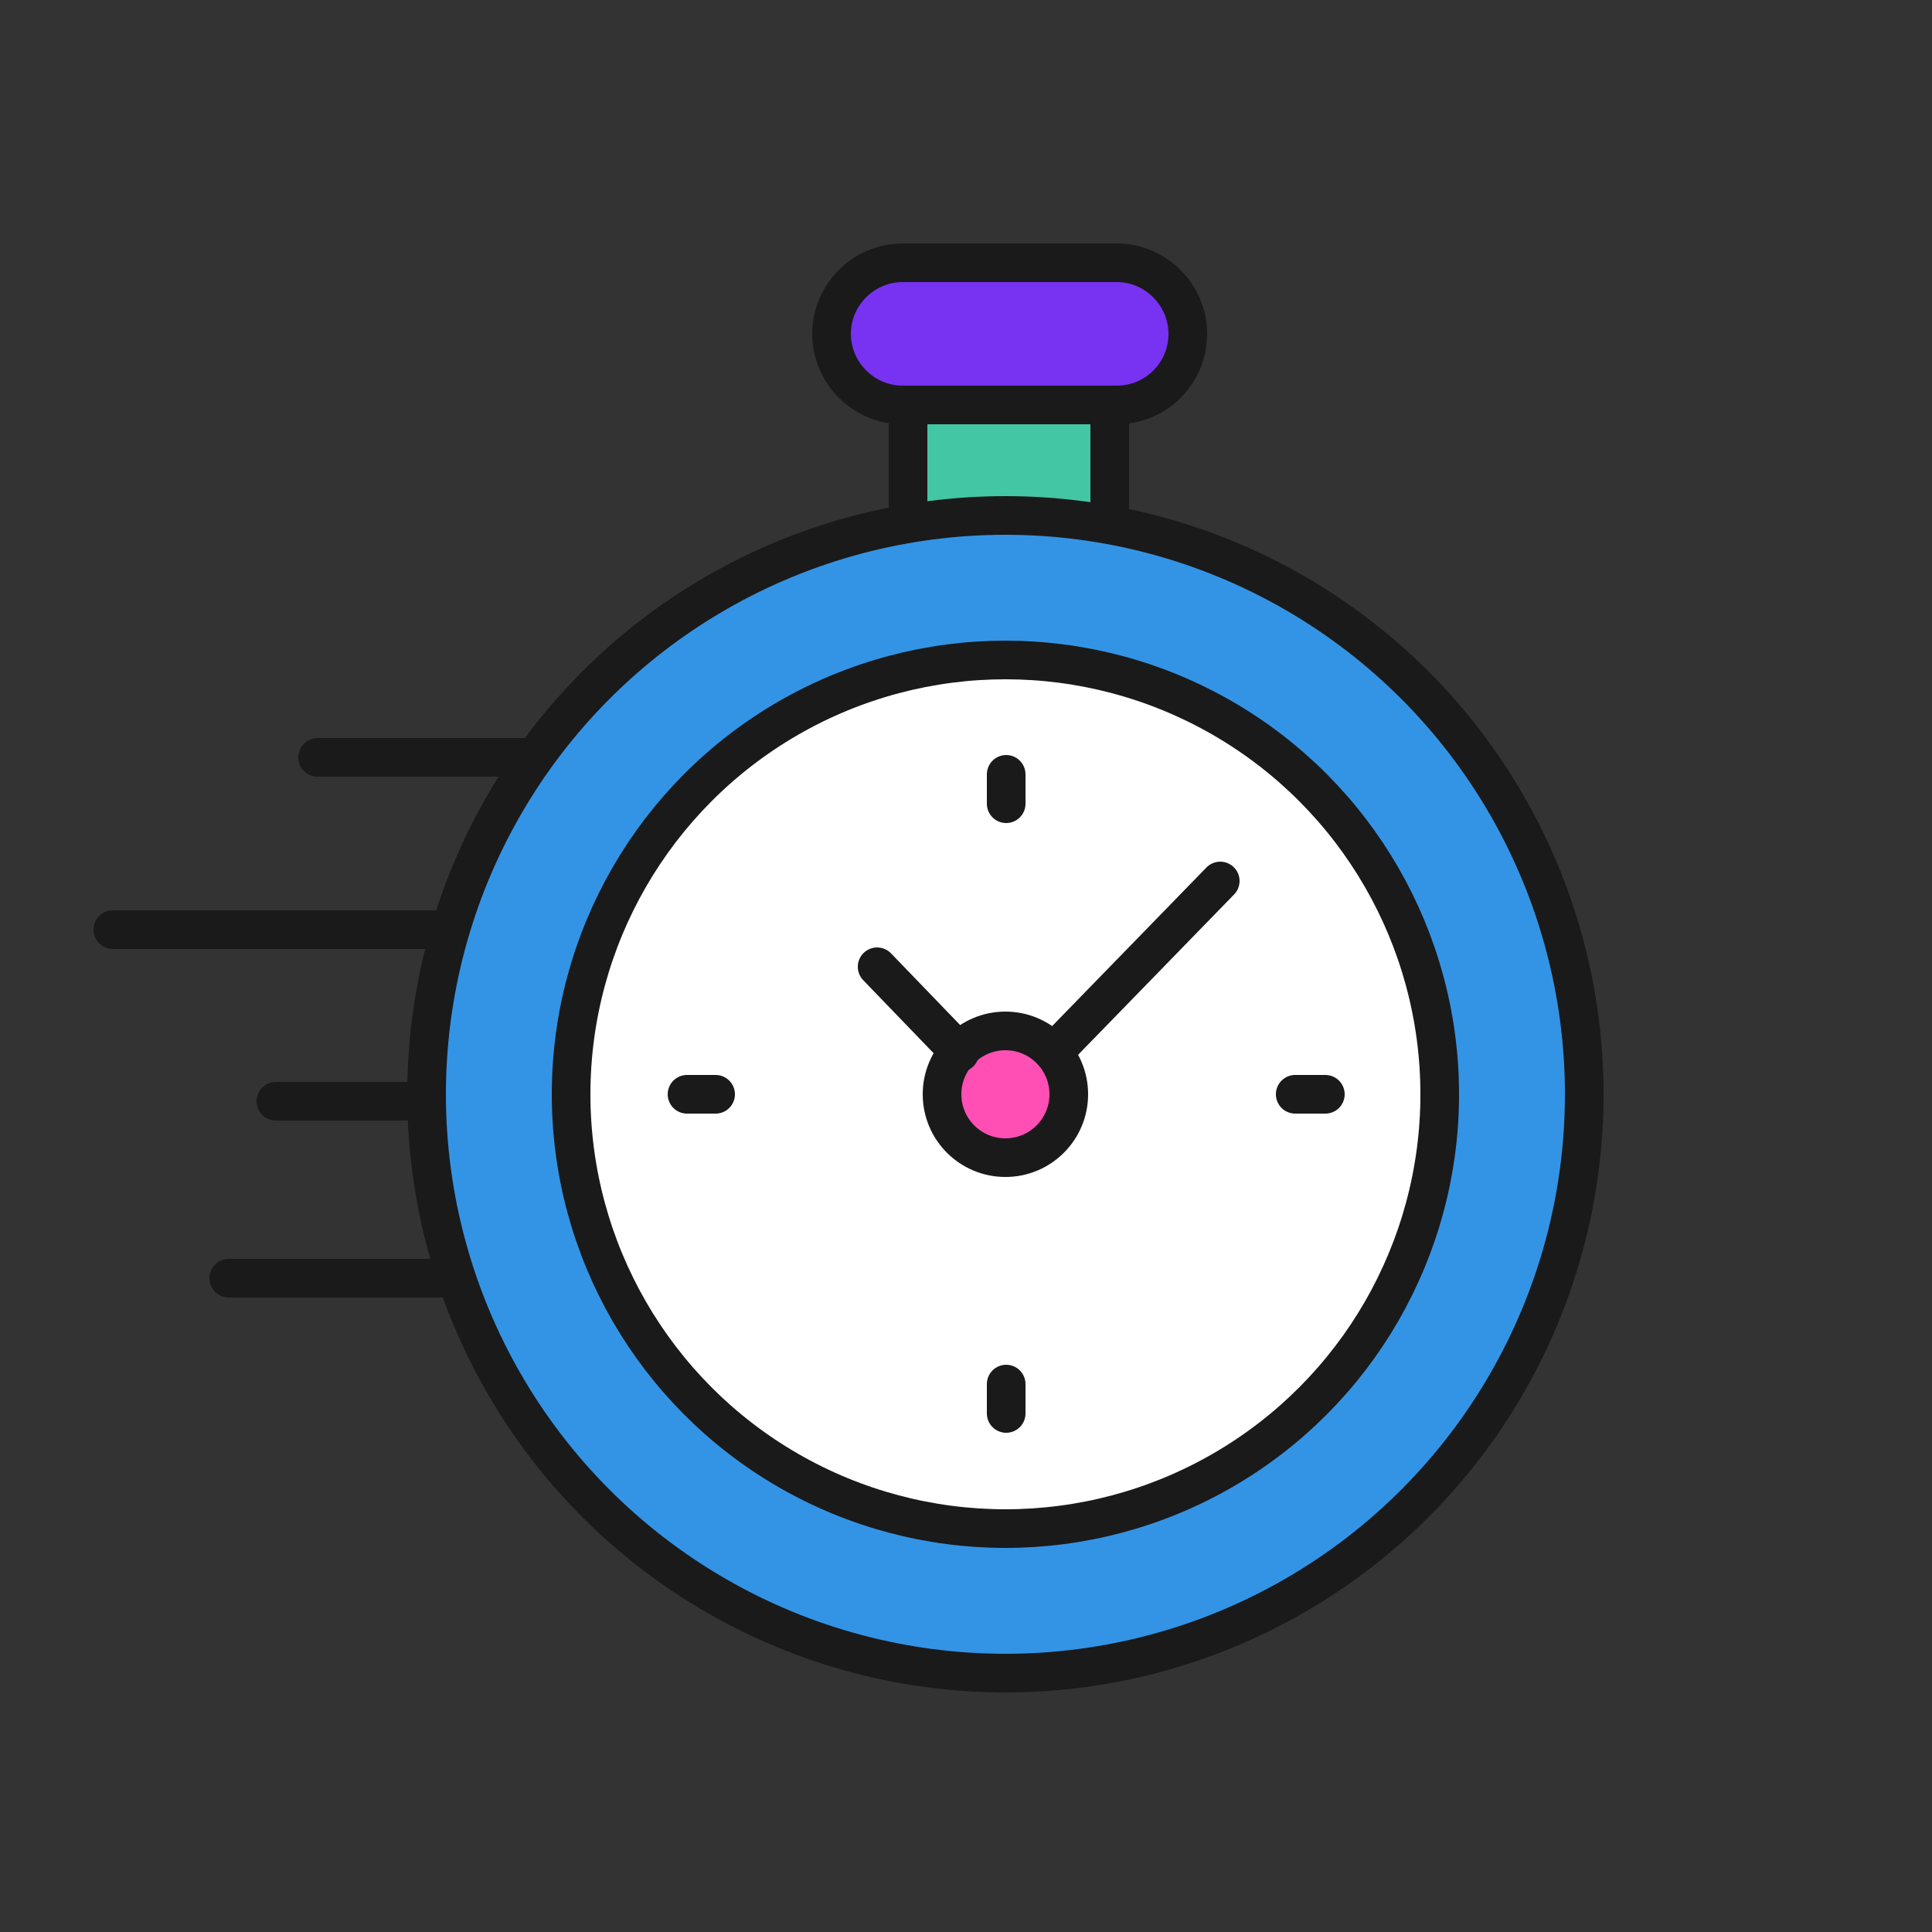 <?xml version="1.0" encoding="utf-8"?>
<!-- Generator: Adobe Illustrator 25.1.0, SVG Export Plug-In . SVG Version: 6.00 Build 0)  -->
<svg version="1.1" id="Layer_1" xmlns="http://www.w3.org/2000/svg" xmlns:xlink="http://www.w3.org/1999/xlink" x="0px" y="0px"
	 viewBox="0 0 250 250" style="enable-background:new 0 0 250 250;" xml:space="preserve">
<rect x="0" y="0" width="250" height="250" fill="#333333" stroke="none"/>
<style type="text/css">
	.st0{fill:#7732F2;stroke:#1A1A1A;stroke-width:5;stroke-miterlimit:10;}
	.st1{fill:#43C6A3;stroke:#1A1A1A;stroke-width:5;stroke-miterlimit:10;}
	.st2{fill:none;stroke:#1A1A1A;stroke-width:5;stroke-linecap:round;stroke-miterlimit:10;}
	.st3{fill:#3394E6;stroke:#1A1A1A;stroke-width:5;stroke-linecap:round;stroke-miterlimit:10;}
	.st4{fill:#FFFFFF;stroke:#1A1A1A;stroke-width:5;stroke-linecap:round;stroke-miterlimit:10;}
	.st5{fill:#FF4FB5;stroke:#1A1A1A;stroke-width:5;stroke-miterlimit:10;}
</style>
<g>
	<path class="st0" d="M144.5,52.4h-27.7c-5.1,0-9.2-4.2-9.2-9.2l0,0c0-5.1,4.2-9.2,9.2-9.2h27.7c5.1,0,9.2,4.2,9.2,9.2l0,0
		C153.7,48.3,149.6,52.4,144.5,52.4z"/>
	<rect x="117.5" y="52.4" class="st1" width="26.1" height="16.1"/>
	<line class="st2" x1="70.4" y1="98" x2="41.1" y2="98"/>
	<line class="st2" x1="55.8" y1="142.5" x2="35.7" y2="142.5"/>
	<line class="st2" x1="57.1" y1="165.4" x2="29.6" y2="165.4"/>
	<line class="st2" x1="59.5" y1="120.3" x2="14.6" y2="120.3"/>
	<circle class="st3" cx="130.1" cy="141.6" r="74.9"/>
	<circle class="st4" cx="130.1" cy="141.6" r="56.2"/>
	<circle class="st5" cx="130.1" cy="141.6" r="8.2"/>
	<line class="st2" x1="157.9" y1="114" x2="136.3" y2="136.2"/>
	<line class="st2" x1="113.5" y1="125.1" x2="124.2" y2="136.2"/>
	<line class="st2" x1="130.2" y1="100.2" x2="130.2" y2="104"/>
	<line class="st2" x1="167.6" y1="141.6" x2="171.5" y2="141.6"/>
	<line class="st2" x1="88.9" y1="141.6" x2="92.6" y2="141.6"/>
	<line class="st2" x1="130.2" y1="179.1" x2="130.2" y2="182.9"/>
</g>
</svg>
